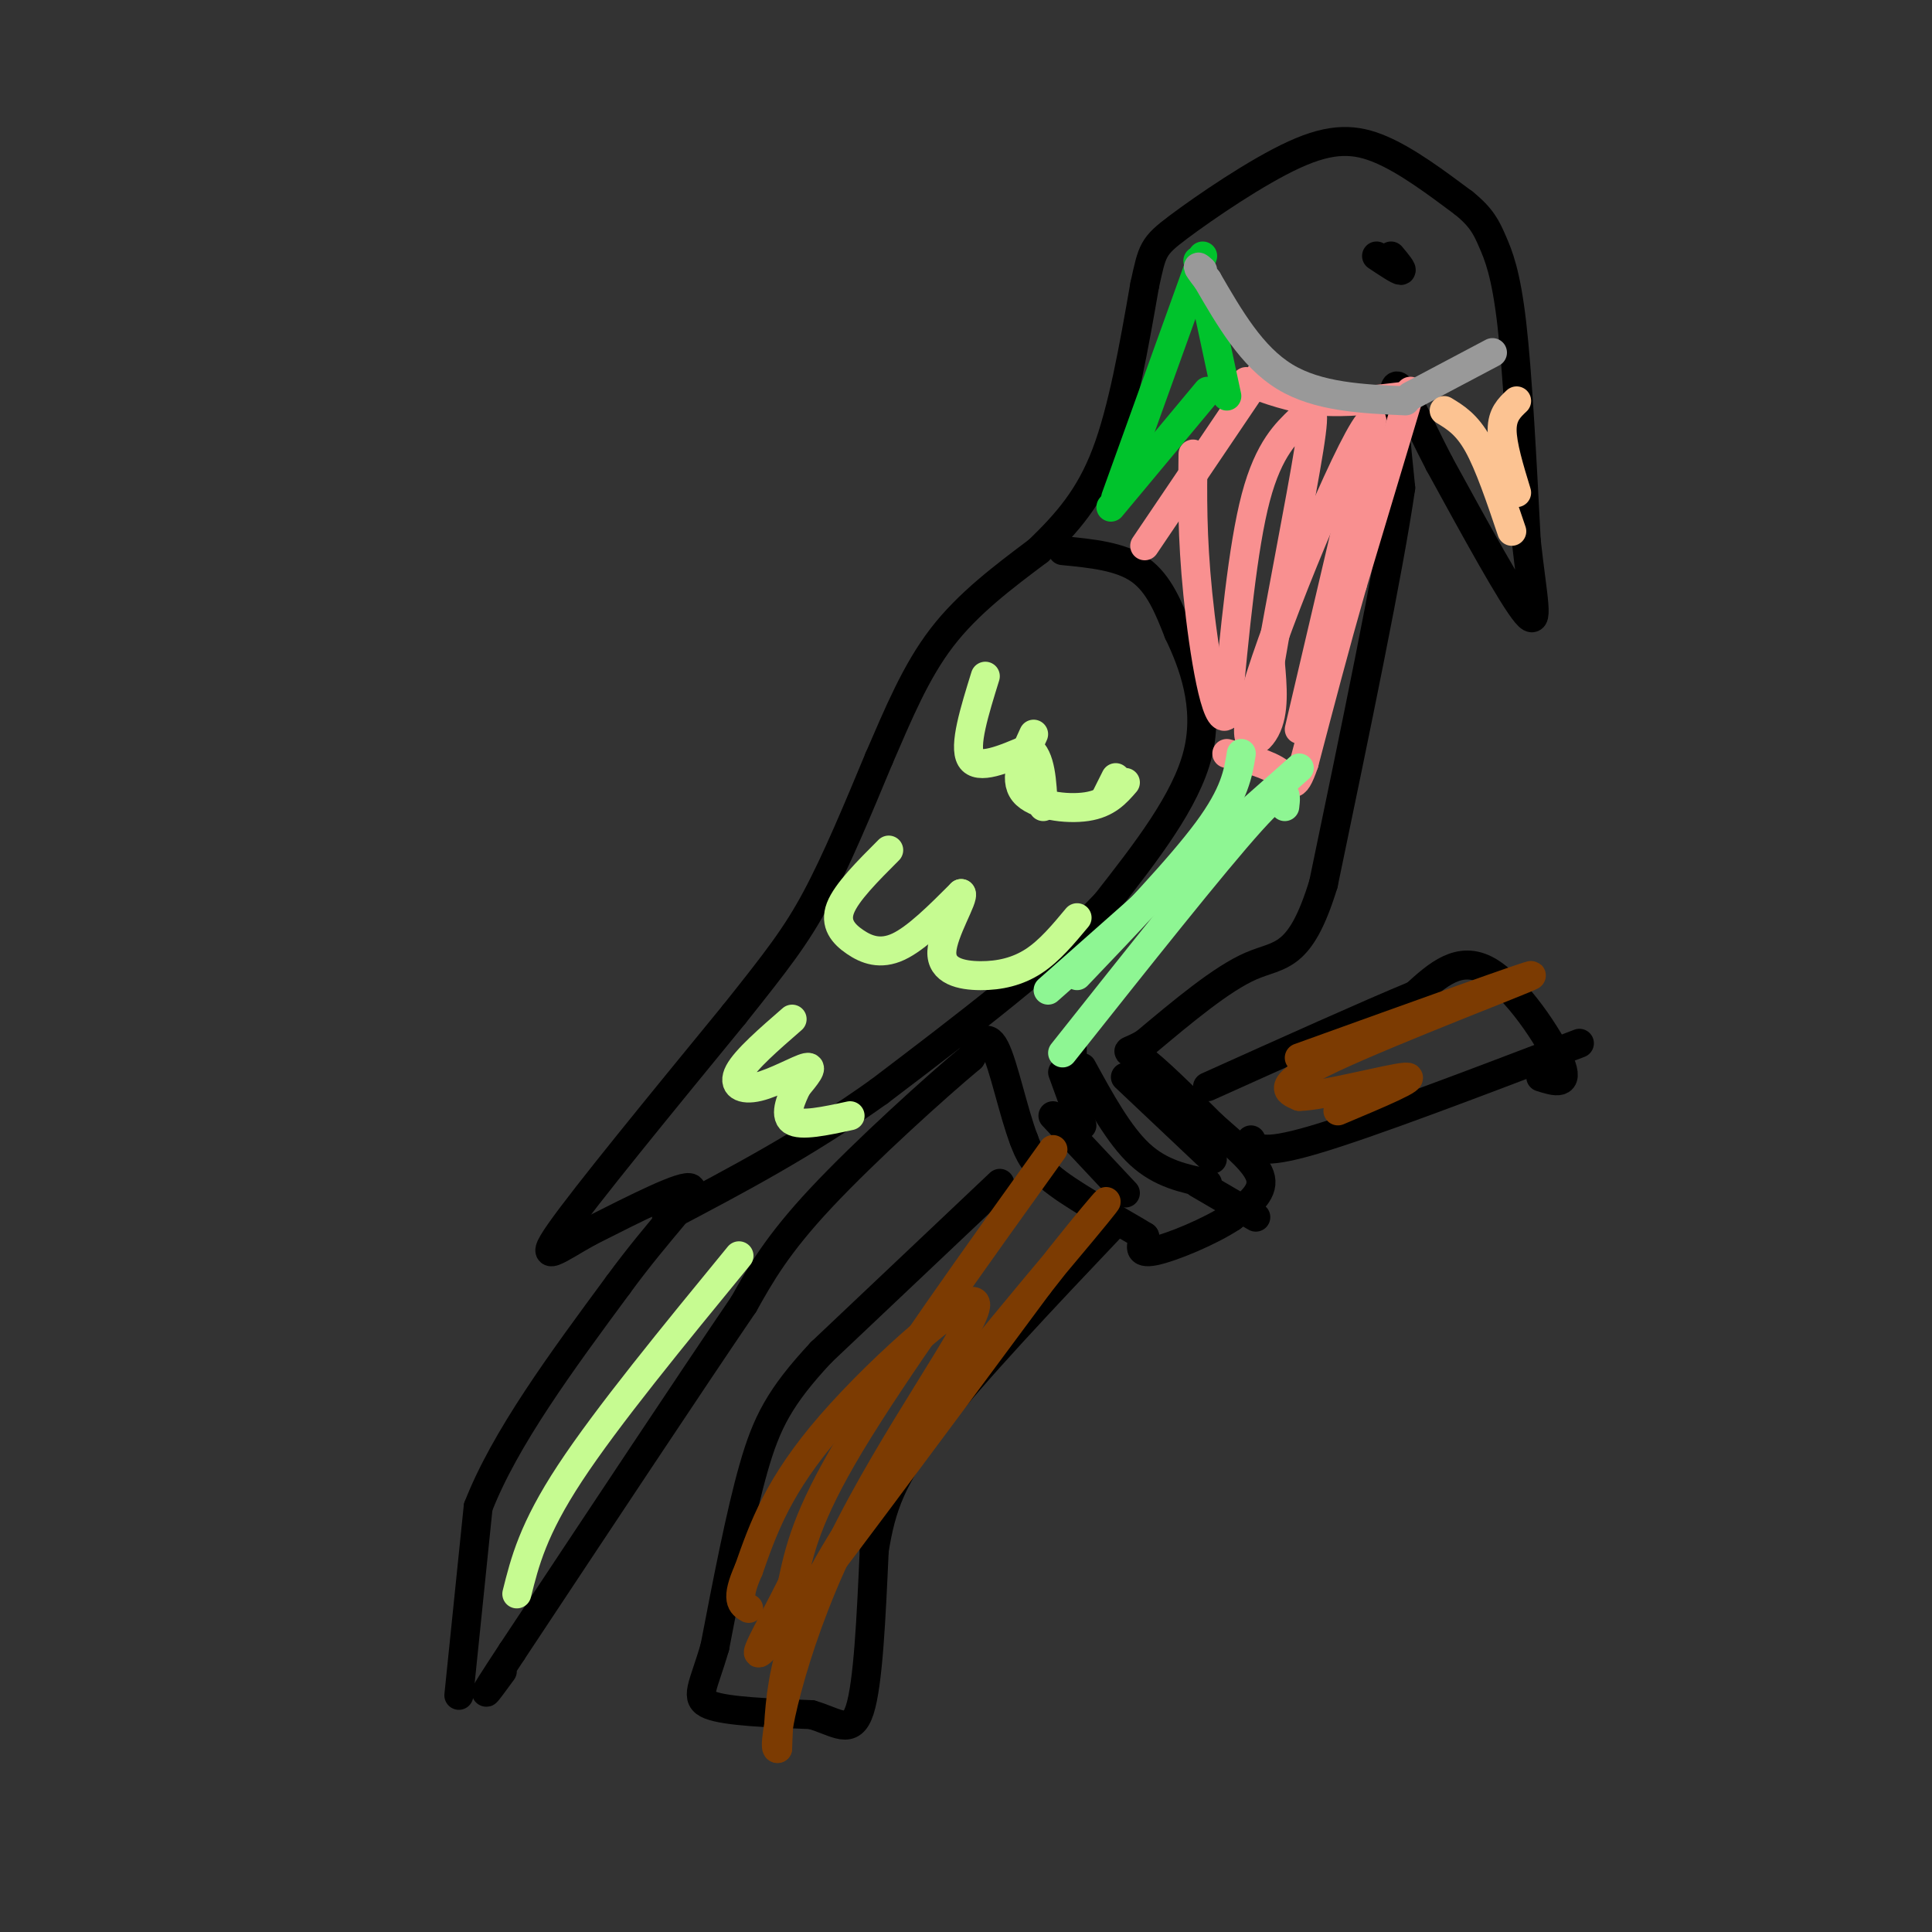 <svg viewBox='0 0 400 400' version='1.1' xmlns='http://www.w3.org/2000/svg' xmlns:xlink='http://www.w3.org/1999/xlink'><rect x="0" y="0" width="400" height="400" fill="#333333" stroke="none"/><g fill='none' stroke='#000000' stroke-width='6' stroke-linecap='round' stroke-linejoin='round'><path d='M95,351c0.000,0.000 4.000,-39.000 4,-39'/><path d='M99,312c5.500,-14.167 17.250,-30.083 29,-46'/><path d='M128,266c8.778,-12.000 16.222,-19.000 15,-20c-1.222,-1.000 -11.111,4.000 -21,9'/><path d='M122,255c-6.200,3.400 -11.200,7.400 -6,0c5.200,-7.400 20.600,-26.200 36,-45'/><path d='M152,210c8.800,-11.044 12.800,-16.156 17,-24c4.200,-7.844 8.600,-18.422 13,-29'/><path d='M182,157c4.022,-9.267 7.578,-17.933 13,-25c5.422,-7.067 12.711,-12.533 20,-18'/><path d='M215,114c5.867,-5.689 10.533,-10.911 14,-20c3.467,-9.089 5.733,-22.044 8,-35'/><path d='M237,59c1.601,-7.274 1.604,-7.960 7,-12c5.396,-4.040 16.183,-11.434 24,-15c7.817,-3.566 12.662,-3.305 18,-1c5.338,2.305 11.169,6.652 17,11'/><path d='M303,42c3.786,3.036 4.750,5.125 6,8c1.250,2.875 2.786,6.536 4,17c1.214,10.464 2.107,27.732 3,45'/><path d='M316,112c1.267,11.711 2.933,18.489 0,15c-2.933,-3.489 -10.467,-17.244 -18,-31'/><path d='M298,96c-4.844,-9.311 -7.956,-17.089 -9,-16c-1.044,1.089 -0.022,11.044 1,21'/><path d='M290,101c-2.500,17.167 -9.250,49.583 -16,82'/><path d='M274,183c-4.844,15.822 -8.956,14.378 -15,17c-6.044,2.622 -14.022,9.311 -22,16'/><path d='M237,216c-4.311,2.533 -4.089,0.867 -1,3c3.089,2.133 9.044,8.067 15,14'/><path d='M251,233c4.822,4.267 9.378,7.933 10,11c0.622,3.067 -2.689,5.533 -6,8'/><path d='M255,252c-4.400,2.933 -12.400,6.267 -16,7c-3.600,0.733 -2.800,-1.133 -2,-3'/><path d='M237,256c-4.000,-2.511 -13.000,-7.289 -18,-11c-5.000,-3.711 -6.000,-6.356 -7,-9'/><path d='M212,236c-2.200,-5.711 -4.200,-15.489 -6,-19c-1.800,-3.511 -3.400,-0.756 -5,2'/><path d='M201,219c-6.956,5.778 -21.844,19.222 -31,29c-9.156,9.778 -12.578,15.889 -16,22'/><path d='M154,270c-10.667,15.667 -29.333,43.833 -48,72'/><path d='M106,342c-8.333,12.667 -5.167,8.333 -2,4'/><path d='M285,53c2.250,1.500 4.500,3.000 5,3c0.500,0.000 -0.750,-1.500 -2,-3'/><path d='M220,114c6.000,0.583 12.000,1.167 16,4c4.000,2.833 6.000,7.917 8,13'/><path d='M244,131c2.978,6.200 6.422,15.200 4,25c-2.422,9.800 -10.711,20.400 -19,31'/><path d='M229,187c-11.000,11.667 -29.000,25.333 -47,39'/><path d='M182,226c-15.167,10.833 -29.583,18.417 -44,26'/><path d='M222,219c0.000,0.000 0.000,-2.000 0,-2'/><path d='M220,222c0.000,0.000 4.000,11.000 4,11'/><path d='M224,221c3.833,7.000 7.667,14.000 12,18c4.333,4.000 9.167,5.000 14,6'/><path d='M248,245c0.000,0.000 12.000,7.000 12,7'/><path d='M259,236c0.833,1.667 1.667,3.333 13,0c11.333,-3.333 33.167,-11.667 55,-20'/><path d='M319,223c3.022,0.956 6.044,1.911 4,-3c-2.044,-4.911 -9.156,-15.689 -15,-19c-5.844,-3.311 -10.422,0.844 -15,5'/><path d='M293,206c-9.667,4.000 -26.333,11.500 -43,19'/><path d='M207,245c0.000,0.000 -37.000,35.000 -37,35'/><path d='M170,280c-8.511,9.133 -11.289,14.467 -14,24c-2.711,9.533 -5.356,23.267 -8,37'/><path d='M148,341c-2.400,8.333 -4.400,10.667 -1,12c3.400,1.333 12.200,1.667 21,2'/><path d='M168,355c5.356,1.556 8.244,4.444 10,-1c1.756,-5.444 2.378,-19.222 3,-33'/><path d='M181,321c1.444,-9.044 3.556,-15.156 12,-26c8.444,-10.844 23.222,-26.422 38,-42'/></g>
<g fill='none' stroke='#C6FB91' stroke-width='6' stroke-linecap='round' stroke-linejoin='round'><path d='M204,140c-2.250,7.250 -4.500,14.500 -3,17c1.500,2.500 6.750,0.250 12,-2'/><path d='M213,155c2.500,1.667 2.750,6.833 3,12'/><path d='M229,165c0.000,0.000 2.000,-4.000 2,-4'/><path d='M214,152c-2.111,4.622 -4.222,9.244 -2,12c2.222,2.756 8.778,3.644 13,3c4.222,-0.644 6.111,-2.822 8,-5'/><path d='M184,176c-4.375,4.375 -8.750,8.750 -10,12c-1.250,3.250 0.625,5.375 3,7c2.375,1.625 5.250,2.750 9,1c3.750,-1.750 8.375,-6.375 13,-11'/><path d='M199,185c0.767,0.694 -3.815,7.928 -4,12c-0.185,4.072 4.027,4.981 8,5c3.973,0.019 7.707,-0.852 11,-3c3.293,-2.148 6.147,-5.574 9,-9'/><path d='M164,211c-4.792,4.167 -9.583,8.333 -11,11c-1.417,2.667 0.542,3.833 4,3c3.458,-0.833 8.417,-3.667 10,-4c1.583,-0.333 -0.208,1.833 -2,4'/><path d='M165,225c-1.067,2.222 -2.733,5.778 -1,7c1.733,1.222 6.867,0.111 12,-1'/><path d='M153,260c-13.667,16.667 -27.333,33.333 -35,45c-7.667,11.667 -9.333,18.333 -11,25'/></g>
<g fill='none' stroke='#F99090' stroke-width='6' stroke-linecap='round' stroke-linejoin='round'><path d='M262,76c0.000,0.000 -25.000,37.000 -25,37'/><path d='M258,79c4.750,1.750 9.500,3.500 15,4c5.500,0.500 11.750,-0.250 18,-1'/><path d='M292,81c0.000,0.000 -12.000,40.000 -12,40'/><path d='M280,121c-3.667,12.833 -6.833,24.917 -10,37'/><path d='M270,158c-2.178,6.378 -2.622,3.822 -5,2c-2.378,-1.822 -6.689,-2.911 -11,-4'/><path d='M269,151c0.000,0.000 15.000,-64.000 15,-64'/><path d='M284,87c-2.929,1.262 -17.750,36.417 -23,53c-5.250,16.583 -0.929,14.595 1,11c1.929,-3.595 1.464,-8.798 1,-14'/><path d='M263,137c1.963,-11.656 6.372,-33.794 8,-44c1.628,-10.206 0.477,-8.478 -2,-6c-2.477,2.478 -6.279,5.708 -9,16c-2.721,10.292 -4.360,27.646 -6,45'/><path d='M254,148c-2.222,2.733 -4.778,-12.933 -6,-25c-1.222,-12.067 -1.111,-20.533 -1,-29'/></g>
<g fill='none' stroke='#00C32C' stroke-width='6' stroke-linecap='round' stroke-linejoin='round'><path d='M254,82c0.000,0.000 -6.000,-28.000 -6,-28'/><path d='M249,53c0.000,0.000 -18.000,50.000 -18,50'/><path d='M250,81c0.000,0.000 -20.000,24.000 -20,24'/></g>
<g fill='none' stroke='#8EF693' stroke-width='6' stroke-linecap='round' stroke-linejoin='round'><path d='M266,167c0.333,-2.750 0.667,-5.500 -7,3c-7.667,8.500 -23.333,28.250 -39,48'/><path d='M269,159c0.000,0.000 -52.000,46.000 -52,46'/><path d='M257,156c-0.667,4.167 -1.333,8.333 -7,16c-5.667,7.667 -16.333,18.833 -27,30'/></g>
<g fill='none' stroke='#000000' stroke-width='6' stroke-linecap='round' stroke-linejoin='round'><path d='M218,231c0.000,0.000 15.000,16.000 15,16'/><path d='M233,223c0.000,0.000 18.000,17.000 18,17'/></g>
<g fill='none' stroke='#7C3B02' stroke-width='6' stroke-linecap='round' stroke-linejoin='round'><path d='M218,238c-16.500,23.000 -33.000,46.000 -42,61c-9.000,15.000 -10.500,22.000 -12,29'/><path d='M164,328c-4.933,9.933 -11.267,20.267 -3,10c8.267,-10.267 31.133,-41.133 54,-72'/><path d='M215,266c13.143,-16.857 19.000,-23.000 9,-11c-10.000,12.000 -35.857,42.143 -49,63c-13.143,20.857 -13.571,32.429 -14,44'/><path d='M161,362c-1.343,0.628 2.300,-19.801 13,-42c10.700,-22.199 28.458,-46.169 28,-50c-0.458,-3.831 -19.131,12.477 -30,25c-10.869,12.523 -13.935,21.262 -17,30'/><path d='M155,325c-2.833,6.333 -1.417,7.167 0,8'/><path d='M269,219c24.667,-8.889 49.333,-17.778 48,-17c-1.333,0.778 -28.667,11.222 -41,17c-12.333,5.778 -9.667,6.889 -7,8'/><path d='M269,227c4.422,0.044 18.978,-3.844 22,-4c3.022,-0.156 -5.489,3.422 -14,7'/></g>
<g fill='none' stroke='#999999' stroke-width='6' stroke-linecap='round' stroke-linejoin='round'><path d='M291,83c-9.083,-0.417 -18.167,-0.833 -25,-5c-6.833,-4.167 -11.417,-12.083 -16,-20'/><path d='M250,58c-2.833,-3.667 -1.917,-2.833 -1,-2'/><path d='M292,82c0.000,0.000 17.000,-9.000 17,-9'/></g>
<g fill='none' stroke='#FCC392' stroke-width='6' stroke-linecap='round' stroke-linejoin='round'><path d='M299,85c2.333,1.417 4.667,2.833 7,7c2.333,4.167 4.667,11.083 7,18'/><path d='M314,83c-1.500,1.417 -3.000,2.833 -3,6c0.000,3.167 1.500,8.083 3,13'/></g>
</svg>